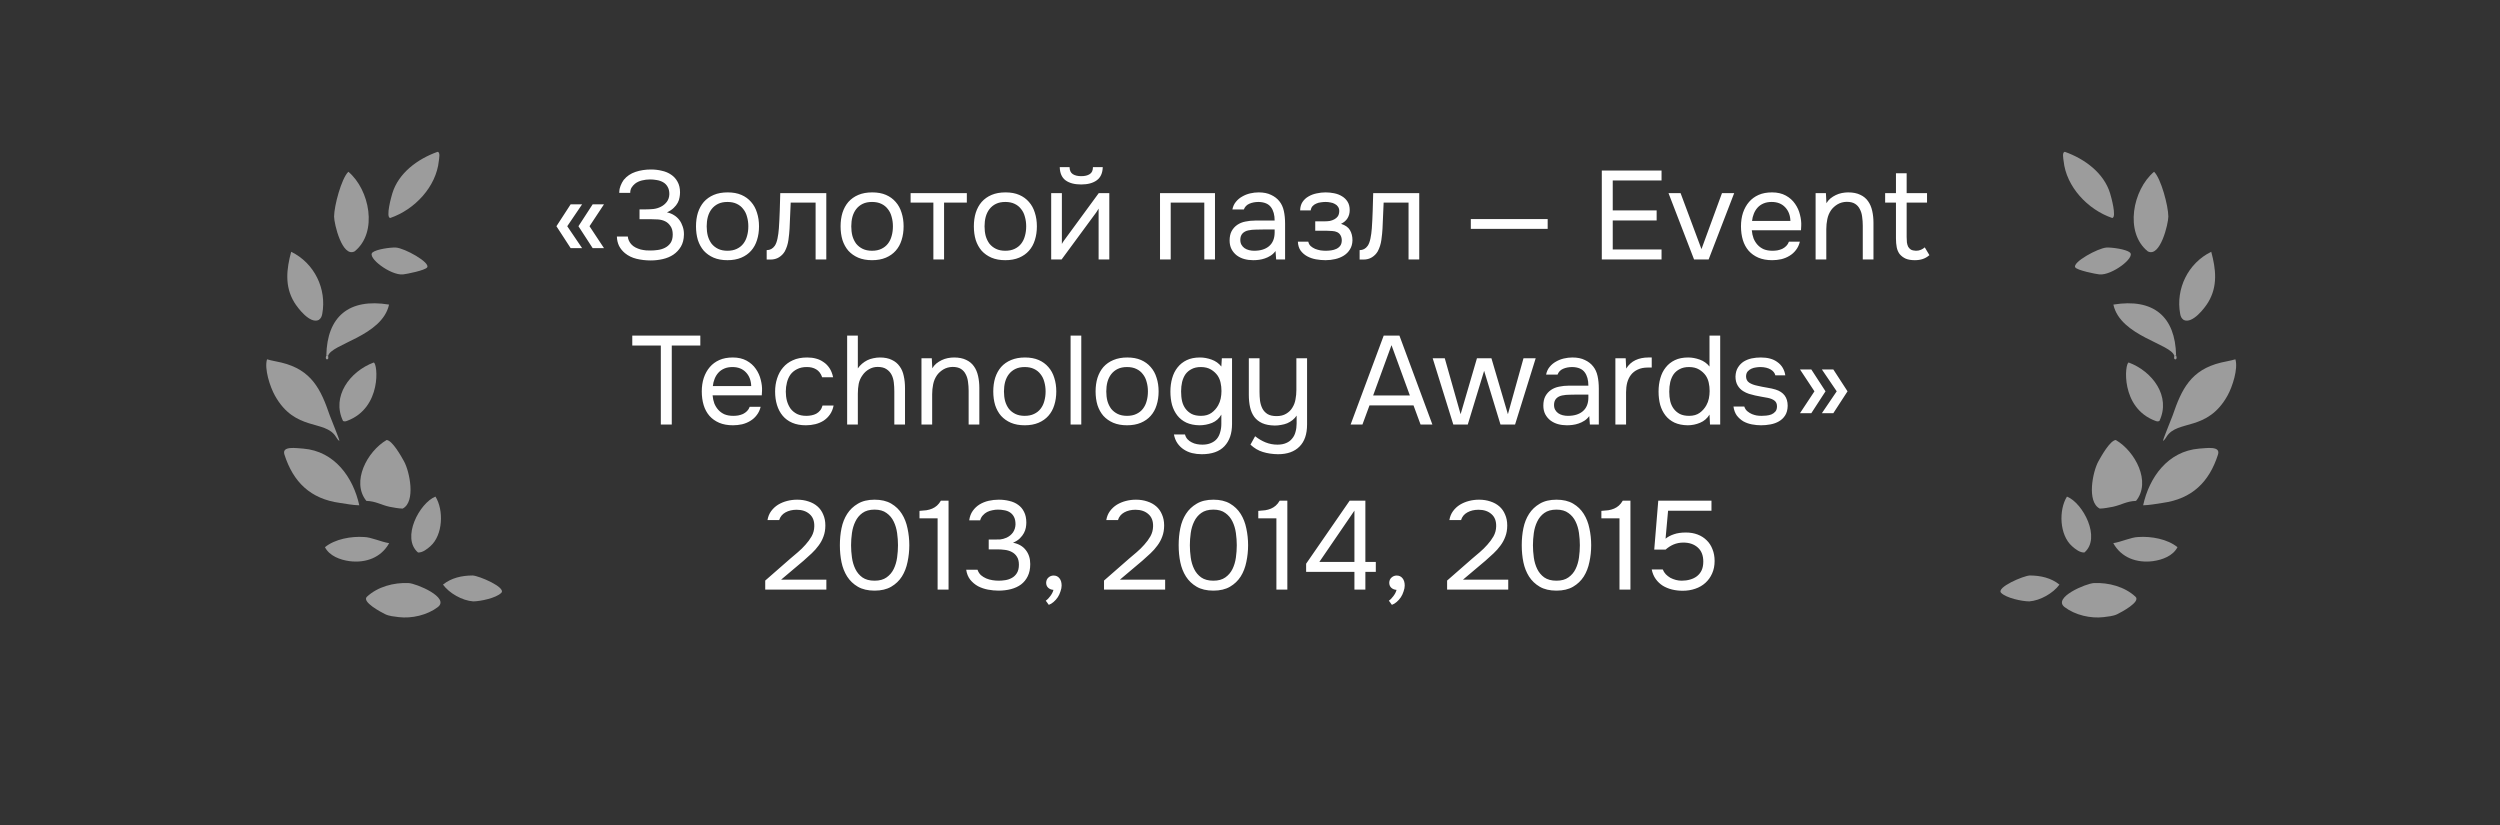 <svg width="318" height="105" viewBox="0 0 318 105" fill="none" xmlns="http://www.w3.org/2000/svg">
<rect x="0" y="0" width="318" height="105" fill="#333333" stroke="none"/>
<path d="M41.51 45.208L41.733 45.285C41.777 45.467 41.816 45.73 41.544 45.709L41.466 45.619C41.417 45.464 41.461 45.358 41.51 45.208Z" fill="#9C9C9C"/>
<path d="M50.345 31.488C51.465 31.55 54.762 33.392 54.335 34.012C54.075 34.388 51.757 34.855 51.248 34.908C49.659 35.041 46.634 32.736 47.387 32.111C47.889 31.694 49.698 31.455 50.345 31.488Z" fill="#9C9C9C"/>
<path d="M60.107 73.201C60.925 73.228 64.434 74.73 63.765 75.41C63.119 76.067 61.106 76.494 60.184 76.497C58.788 76.393 57.147 75.46 56.347 74.362C57.413 73.5 58.751 73.21 60.107 73.201Z" fill="#9C9C9C"/>
<path d="M55.391 63.165C56.458 64.88 56.356 68.052 54.738 69.483C54.33 69.844 53.749 70.307 53.174 70.279C51.013 68.436 53.35 63.984 55.391 63.165Z" fill="#9C9C9C"/>
<path d="M46.312 68.308C47.227 68.331 48.446 68.922 49.5 69.091C48.48 70.931 46.532 71.643 44.457 71.378C43.261 71.215 41.904 70.713 41.333 69.603C42.604 68.561 44.678 68.196 46.312 68.308Z" fill="#9C9C9C"/>
<path d="M47.537 46.11C48.044 46.202 48.621 51.877 44.145 53.534C43.949 53.607 43.831 53.635 43.633 53.547C42.139 50.425 44.502 47.239 47.537 46.11Z" fill="#9C9C9C"/>
<path d="M41.51 45.207C41.605 40.272 44.378 37.909 49.487 38.743C48.606 42.783 42.063 43.745 41.733 45.284L41.51 45.207Z" fill="#9C9C9C"/>
<path d="M37.038 32.027C40.004 33.472 41.573 36.756 40.992 39.916C40.929 40.256 40.837 40.494 40.537 40.7C39.434 41.229 37.871 39.189 37.42 38.439C36.187 36.385 36.45 34.219 37.038 32.027Z" fill="#9C9C9C"/>
<path d="M55.646 19.316C56.042 19.319 55.846 20.198 55.82 20.462C55.491 23.732 52.769 26.659 49.631 27.73C49.04 27.64 49.777 25.01 49.906 24.589C50.7 21.994 53.127 20.217 55.646 19.316Z" fill="#9C9C9C"/>
<path d="M51.96 74.166C52.955 74.21 57.276 76.019 55.684 77.228C54.352 78.24 52.373 78.7 50.71 78.497C50.161 78.427 49.497 78.371 49.001 78.128C48.515 77.89 45.97 76.558 46.675 75.903C48.047 74.626 50.093 74.083 51.96 74.166Z" fill="#9C9C9C"/>
<path d="M44.312 21.847C47.016 24.126 48.104 29.561 45.109 31.973C43.528 32.803 42.492 28.448 42.496 27.542C42.502 26.178 43.437 22.686 44.312 21.847Z" fill="#9C9C9C"/>
<path d="M38.574 57.063C42.572 57.392 44.927 60.728 45.7 64.273C44.877 64.258 44.034 64.088 43.22 63.968C39.488 63.457 37.297 61.318 36.18 57.82C35.815 56.677 37.685 57.014 38.574 57.063Z" fill="#9C9C9C"/>
<path d="M49.178 55.969C49.908 56.011 51.047 58.062 51.383 58.665C52.121 59.987 52.899 63.848 51.215 64.695C50.648 64.676 50.094 64.563 49.539 64.46C48.453 64.221 47.812 63.752 46.604 63.713C44.647 61.308 46.698 57.413 49.178 55.969Z" fill="#9C9C9C"/>
<path d="M33.967 45.702C34.556 45.882 35.195 45.974 35.797 46.119C39.64 47.05 40.816 49.523 41.946 52.842C42.113 53.333 43.214 55.934 43.171 56.095C42.961 55.947 42.855 55.761 42.724 55.551C41.344 53.346 37.543 54.931 34.975 50.33C34.335 49.184 33.599 46.896 33.967 45.702Z" fill="#9C9C9C"/>
<path d="M276.799 45.208L276.576 45.285C276.532 45.467 276.493 45.73 276.764 45.709L276.843 45.619C276.892 45.464 276.847 45.358 276.799 45.208Z" fill="#9C9C9C"/>
<path d="M267.964 31.488C266.844 31.55 263.546 33.392 263.974 34.012C264.233 34.388 266.552 34.855 267.06 34.908C268.65 35.041 271.675 32.736 270.921 32.111C270.419 31.694 268.611 31.455 267.964 31.488Z" fill="#9C9C9C"/>
<path d="M258.202 73.201C257.384 73.228 253.875 74.73 254.543 75.41C255.19 76.067 257.203 76.494 258.125 76.497C259.52 76.393 261.162 75.46 261.962 74.362C260.896 73.5 259.558 73.21 258.202 73.201Z" fill="#9C9C9C"/>
<path d="M262.918 63.165C261.851 64.88 261.953 68.052 263.571 69.483C263.978 69.844 264.559 70.307 265.135 70.279C267.296 68.436 264.959 63.984 262.918 63.165Z" fill="#9C9C9C"/>
<path d="M271.996 68.308C271.082 68.331 269.862 68.922 268.809 69.091C269.828 70.931 271.777 71.643 273.852 71.378C275.048 71.215 276.404 70.713 276.975 69.603C275.705 68.561 273.631 68.196 271.996 68.308Z" fill="#9C9C9C"/>
<path d="M270.771 46.11C270.265 46.202 269.688 51.877 274.163 53.534C274.36 53.607 274.478 53.635 274.676 53.547C276.17 50.425 273.806 47.239 270.771 46.11Z" fill="#9C9C9C"/>
<path d="M276.798 45.207C276.703 40.272 273.931 37.909 268.822 38.743C269.702 42.783 276.246 43.745 276.575 45.284L276.798 45.207Z" fill="#9C9C9C"/>
<path d="M281.271 32.027C278.305 33.472 276.735 36.756 277.317 39.916C277.38 40.256 277.472 40.494 277.772 40.7C278.875 41.229 280.438 39.189 280.888 38.439C282.121 36.385 281.859 34.219 281.271 32.027Z" fill="#9C9C9C"/>
<path d="M262.663 19.316C262.266 19.319 262.462 20.198 262.489 20.462C262.818 23.732 265.54 26.659 268.678 27.73C269.269 27.64 268.532 25.01 268.403 24.589C267.609 21.994 265.181 20.217 262.663 19.316Z" fill="#9C9C9C"/>
<path d="M266.348 74.166C265.354 74.21 261.033 76.019 262.625 77.228C263.957 78.24 265.936 78.7 267.598 78.497C268.148 78.427 268.812 78.371 269.308 78.128C269.794 77.89 272.339 76.558 271.634 75.903C270.262 74.626 268.216 74.083 266.348 74.166Z" fill="#9C9C9C"/>
<path d="M273.997 21.847C271.292 24.126 270.204 29.561 273.2 31.973C274.781 32.803 275.817 28.448 275.813 27.542C275.807 26.178 274.872 22.686 273.997 21.847Z" fill="#9C9C9C"/>
<path d="M279.735 57.063C275.736 57.392 273.382 60.728 272.608 64.273C273.432 64.258 274.275 64.088 275.089 63.968C278.82 63.457 281.012 61.318 282.129 57.82C282.493 56.677 280.623 57.014 279.735 57.063Z" fill="#9C9C9C"/>
<path d="M269.131 55.969C268.401 56.011 267.261 58.062 266.925 58.665C266.187 59.987 265.409 63.848 267.094 64.695C267.661 64.676 268.214 64.563 268.77 64.46C269.856 64.221 270.497 63.752 271.704 63.713C273.661 61.308 271.61 57.413 269.131 55.969Z" fill="#9C9C9C"/>
<path d="M284.341 45.702C283.752 45.882 283.114 45.974 282.512 46.119C278.668 47.05 277.493 49.523 276.363 52.842C276.196 53.333 275.095 55.934 275.137 56.095C275.347 55.947 275.454 55.761 275.585 55.551C276.964 53.346 280.766 54.931 283.334 50.33C283.974 49.184 284.709 46.896 284.341 45.702Z" fill="#9C9C9C"/>
<path d="M74.042 31.56H72.586L70.778 28.776L72.586 25.992H74.042L72.154 28.776L74.042 31.56ZM76.826 31.56H75.386L73.578 28.776L75.386 25.992H76.826L74.986 28.776L76.826 31.56ZM79.492 32.2C79.172 31.933 78.921 31.624 78.74 31.272C78.569 30.909 78.478 30.515 78.468 30.088H79.86C79.881 30.419 80.02 30.739 80.276 31.048C80.436 31.229 80.622 31.373 80.836 31.48C81.049 31.587 81.268 31.672 81.492 31.736C81.726 31.789 81.956 31.827 82.18 31.848C82.404 31.859 82.601 31.864 82.772 31.864C83.038 31.864 83.332 31.843 83.652 31.8C83.982 31.757 84.286 31.667 84.564 31.528C84.852 31.389 85.092 31.187 85.284 30.92C85.476 30.643 85.572 30.28 85.572 29.832C85.572 29.384 85.476 29.027 85.284 28.76C85.102 28.483 84.878 28.28 84.612 28.152C84.334 28.013 84.02 27.933 83.668 27.912C83.316 27.891 83.001 27.88 82.724 27.88H81.348V26.632H82.164C82.473 26.632 82.793 26.616 83.124 26.584C83.465 26.541 83.78 26.445 84.068 26.296C84.366 26.147 84.617 25.939 84.82 25.672C85.022 25.405 85.129 25.08 85.14 24.696C85.14 24.312 85.065 23.997 84.916 23.752C84.777 23.507 84.585 23.315 84.34 23.176C84.094 23.037 83.828 22.947 83.54 22.904C83.262 22.851 82.985 22.824 82.708 22.824C82.345 22.824 81.993 22.867 81.652 22.952C81.31 23.037 81.017 23.176 80.772 23.368C80.59 23.517 80.441 23.688 80.324 23.88C80.217 24.072 80.164 24.291 80.164 24.536H78.772V24.408C78.772 24.173 78.825 23.917 78.932 23.64C79.038 23.363 79.172 23.112 79.332 22.888C79.726 22.408 80.228 22.067 80.836 21.864C81.444 21.661 82.1 21.56 82.804 21.56C83.284 21.56 83.742 21.613 84.18 21.72C84.628 21.816 85.022 21.981 85.364 22.216C85.705 22.44 85.977 22.739 86.18 23.112C86.393 23.485 86.5 23.939 86.5 24.472C86.5 24.675 86.478 24.888 86.436 25.112C86.404 25.336 86.329 25.56 86.212 25.784C86.094 26.008 85.924 26.227 85.7 26.44C85.486 26.653 85.198 26.845 84.836 27.016C85.166 27.08 85.465 27.197 85.732 27.368C86.009 27.539 86.238 27.747 86.42 27.992C86.601 28.237 86.74 28.509 86.836 28.808C86.942 29.107 86.996 29.421 86.996 29.752V29.848C86.985 30.445 86.857 30.952 86.612 31.368C86.366 31.784 86.046 32.125 85.652 32.392C85.268 32.648 84.825 32.835 84.324 32.952C83.822 33.069 83.305 33.128 82.772 33.128C82.142 33.128 81.54 33.059 80.964 32.92C80.398 32.781 79.908 32.541 79.492 32.2ZM92.563 24.472C93.235 24.472 93.817 24.579 94.307 24.792C94.798 25.005 95.209 25.304 95.539 25.688C95.881 26.072 96.131 26.531 96.291 27.064C96.462 27.587 96.547 28.163 96.547 28.792C96.547 29.421 96.462 30.003 96.291 30.536C96.131 31.059 95.881 31.512 95.539 31.896C95.209 32.269 94.793 32.563 94.291 32.776C93.79 32.989 93.203 33.096 92.531 33.096C91.859 33.096 91.273 32.989 90.771 32.776C90.281 32.563 89.865 32.269 89.523 31.896C89.193 31.512 88.942 31.059 88.771 30.536C88.611 30.003 88.531 29.421 88.531 28.792C88.531 28.163 88.611 27.587 88.771 27.064C88.942 26.531 89.193 26.072 89.523 25.688C89.865 25.304 90.286 25.005 90.787 24.792C91.289 24.579 91.881 24.472 92.563 24.472ZM92.531 31.896C92.99 31.896 93.385 31.816 93.715 31.656C94.057 31.496 94.334 31.277 94.547 31C94.771 30.712 94.931 30.381 95.027 30.008C95.134 29.635 95.187 29.229 95.187 28.792C95.187 28.365 95.134 27.965 95.027 27.592C94.931 27.208 94.771 26.877 94.547 26.6C94.334 26.312 94.057 26.088 93.715 25.928C93.385 25.768 92.99 25.688 92.531 25.688C92.073 25.688 91.678 25.768 91.347 25.928C91.017 26.088 90.739 26.312 90.515 26.6C90.302 26.877 90.142 27.208 90.035 27.592C89.939 27.965 89.891 28.365 89.891 28.792C89.891 29.229 89.939 29.635 90.035 30.008C90.142 30.381 90.302 30.712 90.515 31C90.739 31.277 91.017 31.496 91.347 31.656C91.678 31.816 92.073 31.896 92.531 31.896ZM99.073 29.048C99.126 28.28 99.163 27.533 99.185 26.808C99.217 26.083 99.238 25.336 99.249 24.568H105.105V33H103.745V25.768H100.577L100.433 29.08C100.411 29.507 100.363 29.987 100.289 30.52C100.214 31.053 100.059 31.539 99.825 31.976C99.643 32.285 99.398 32.536 99.089 32.728C98.779 32.92 98.422 33.016 98.017 33.016H97.521V31.816C97.947 31.816 98.289 31.635 98.545 31.272C98.694 31.059 98.811 30.749 98.897 30.344C98.982 29.939 99.041 29.507 99.073 29.048ZM110.954 24.472C111.626 24.472 112.207 24.579 112.698 24.792C113.189 25.005 113.599 25.304 113.93 25.688C114.271 26.072 114.522 26.531 114.682 27.064C114.853 27.587 114.938 28.163 114.938 28.792C114.938 29.421 114.853 30.003 114.682 30.536C114.522 31.059 114.271 31.512 113.93 31.896C113.599 32.269 113.183 32.563 112.682 32.776C112.181 32.989 111.594 33.096 110.922 33.096C110.25 33.096 109.663 32.989 109.162 32.776C108.671 32.563 108.255 32.269 107.914 31.896C107.583 31.512 107.333 31.059 107.162 30.536C107.002 30.003 106.922 29.421 106.922 28.792C106.922 28.163 107.002 27.587 107.162 27.064C107.333 26.531 107.583 26.072 107.914 25.688C108.255 25.304 108.677 25.005 109.178 24.792C109.679 24.579 110.271 24.472 110.954 24.472ZM110.922 31.896C111.381 31.896 111.775 31.816 112.106 31.656C112.447 31.496 112.725 31.277 112.938 31C113.162 30.712 113.322 30.381 113.418 30.008C113.525 29.635 113.578 29.229 113.578 28.792C113.578 28.365 113.525 27.965 113.418 27.592C113.322 27.208 113.162 26.877 112.938 26.6C112.725 26.312 112.447 26.088 112.106 25.928C111.775 25.768 111.381 25.688 110.922 25.688C110.463 25.688 110.069 25.768 109.738 25.928C109.407 26.088 109.13 26.312 108.906 26.6C108.693 26.877 108.533 27.208 108.426 27.592C108.33 27.965 108.282 28.365 108.282 28.792C108.282 29.229 108.33 29.635 108.426 30.008C108.533 30.381 108.693 30.712 108.906 31C109.13 31.277 109.407 31.496 109.738 31.656C110.069 31.816 110.463 31.896 110.922 31.896ZM122.981 24.568V25.768H120.085V33H118.725V25.768H115.829V24.568H122.981ZM127.907 24.472C128.579 24.472 129.16 24.579 129.651 24.792C130.142 25.005 130.552 25.304 130.883 25.688C131.224 26.072 131.475 26.531 131.635 27.064C131.806 27.587 131.891 28.163 131.891 28.792C131.891 29.421 131.806 30.003 131.635 30.536C131.475 31.059 131.224 31.512 130.883 31.896C130.552 32.269 130.136 32.563 129.635 32.776C129.134 32.989 128.547 33.096 127.875 33.096C127.203 33.096 126.616 32.989 126.115 32.776C125.624 32.563 125.208 32.269 124.867 31.896C124.536 31.512 124.286 31.059 124.115 30.536C123.955 30.003 123.875 29.421 123.875 28.792C123.875 28.163 123.955 27.587 124.115 27.064C124.286 26.531 124.536 26.072 124.867 25.688C125.208 25.304 125.63 25.005 126.131 24.792C126.632 24.579 127.224 24.472 127.907 24.472ZM127.875 31.896C128.334 31.896 128.728 31.816 129.059 31.656C129.4 31.496 129.678 31.277 129.891 31C130.115 30.712 130.275 30.381 130.371 30.008C130.478 29.635 130.531 29.229 130.531 28.792C130.531 28.365 130.478 27.965 130.371 27.592C130.275 27.208 130.115 26.877 129.891 26.6C129.678 26.312 129.4 26.088 129.059 25.928C128.728 25.768 128.334 25.688 127.875 25.688C127.416 25.688 127.022 25.768 126.691 25.928C126.36 26.088 126.083 26.312 125.859 26.6C125.646 26.877 125.486 27.208 125.379 27.592C125.283 27.965 125.235 28.365 125.235 28.792C125.235 29.229 125.283 29.635 125.379 30.008C125.486 30.381 125.646 30.712 125.859 31C126.083 31.277 126.36 31.496 126.691 31.656C127.022 31.816 127.416 31.896 127.875 31.896ZM137.535 22.408C137.983 22.408 138.34 22.323 138.607 22.152C138.884 21.981 139.023 21.683 139.023 21.256H140.271C140.249 22.024 139.993 22.584 139.503 22.936C139.023 23.288 138.361 23.464 137.519 23.464C136.676 23.464 136.015 23.288 135.535 22.936C135.065 22.584 134.82 22.024 134.799 21.256H136.047C136.057 21.683 136.196 21.981 136.463 22.152C136.729 22.323 137.087 22.408 137.535 22.408ZM135.039 33H133.711V24.568H135.071V31.032C135.145 30.883 135.247 30.723 135.375 30.552C135.503 30.371 135.604 30.232 135.679 30.136L139.759 24.568H141.103V33H139.743V26.536C139.657 26.696 139.561 26.851 139.455 27C139.359 27.139 139.268 27.261 139.183 27.368L135.039 33ZM147.554 33V24.568H154.546V33H153.186V25.768H148.914V33H147.554ZM162.247 31.928C162.066 32.173 161.858 32.371 161.623 32.52C161.388 32.669 161.143 32.787 160.887 32.872C160.642 32.957 160.391 33.016 160.135 33.048C159.89 33.08 159.644 33.096 159.399 33.096C159.004 33.096 158.631 33.048 158.279 32.952C157.927 32.856 157.607 32.701 157.319 32.488C157.042 32.275 156.818 32.008 156.647 31.688C156.487 31.368 156.407 31.005 156.407 30.6C156.407 30.12 156.492 29.72 156.663 29.4C156.844 29.069 157.084 28.803 157.383 28.6C157.682 28.397 158.023 28.259 158.407 28.184C158.802 28.099 159.218 28.056 159.655 28.056H162.135C162.135 27.341 161.98 26.776 161.671 26.36C161.362 25.933 160.839 25.709 160.103 25.688C159.655 25.688 159.26 25.763 158.919 25.912C158.578 26.061 158.343 26.307 158.215 26.648H156.759C156.834 26.264 156.983 25.939 157.207 25.672C157.431 25.395 157.698 25.171 158.007 25C158.316 24.819 158.652 24.685 159.015 24.6C159.378 24.515 159.74 24.472 160.103 24.472C160.732 24.472 161.26 24.579 161.687 24.792C162.124 24.995 162.476 25.267 162.743 25.608C163.01 25.939 163.196 26.344 163.303 26.824C163.41 27.304 163.463 27.843 163.463 28.44V33H162.327L162.247 31.928ZM160.647 29.192C160.391 29.192 160.092 29.197 159.751 29.208C159.42 29.208 159.1 29.24 158.791 29.304C158.482 29.368 158.231 29.501 158.039 29.704C157.858 29.907 157.767 30.173 157.767 30.504C157.767 30.749 157.815 30.957 157.911 31.128C158.007 31.299 158.135 31.443 158.295 31.56C158.466 31.677 158.658 31.763 158.871 31.816C159.084 31.869 159.303 31.896 159.527 31.896C160.327 31.896 160.956 31.704 161.415 31.32C161.884 30.925 162.124 30.355 162.135 29.608V29.192H160.647ZM170.578 28.472C171.122 28.643 171.501 28.909 171.714 29.272C171.927 29.635 172.034 30.067 172.034 30.568C172.023 31.016 171.917 31.4 171.714 31.72C171.522 32.04 171.266 32.301 170.946 32.504C170.626 32.707 170.263 32.856 169.858 32.952C169.453 33.048 169.037 33.096 168.61 33.096C168.205 33.096 167.794 33.059 167.378 32.984C166.973 32.909 166.605 32.781 166.274 32.6C165.943 32.419 165.666 32.179 165.442 31.88C165.229 31.581 165.111 31.203 165.09 30.744H166.418C166.461 30.968 166.562 31.155 166.722 31.304C166.882 31.443 167.069 31.56 167.282 31.656C167.506 31.741 167.735 31.805 167.97 31.848C168.215 31.88 168.434 31.896 168.626 31.896C168.85 31.896 169.079 31.88 169.314 31.848C169.559 31.816 169.783 31.752 169.986 31.656C170.189 31.56 170.354 31.427 170.482 31.256C170.61 31.075 170.674 30.845 170.674 30.568C170.674 30.344 170.626 30.141 170.53 29.96C170.434 29.768 170.285 29.624 170.082 29.528C169.901 29.443 169.693 29.395 169.458 29.384C169.223 29.363 169.005 29.352 168.802 29.352H167.298V28.152H168.53C168.733 28.152 168.941 28.136 169.154 28.104C169.367 28.061 169.559 27.992 169.73 27.896C169.911 27.8 170.055 27.677 170.162 27.528C170.279 27.368 170.343 27.144 170.354 26.856C170.354 26.632 170.301 26.445 170.194 26.296C170.098 26.147 169.965 26.029 169.794 25.944C169.634 25.848 169.447 25.784 169.234 25.752C169.031 25.709 168.829 25.688 168.626 25.688C168.434 25.688 168.231 25.704 168.018 25.736C167.805 25.757 167.607 25.811 167.426 25.896C167.245 25.971 167.09 26.077 166.962 26.216C166.834 26.355 166.754 26.536 166.722 26.76H165.378C165.389 26.333 165.49 25.976 165.682 25.688C165.885 25.389 166.141 25.155 166.45 24.984C166.759 24.803 167.101 24.675 167.474 24.6C167.858 24.515 168.237 24.472 168.61 24.472C168.983 24.472 169.351 24.509 169.714 24.584C170.087 24.659 170.418 24.787 170.706 24.968C170.994 25.139 171.229 25.368 171.41 25.656C171.591 25.944 171.682 26.301 171.682 26.728C171.682 27.112 171.591 27.453 171.41 27.752C171.229 28.051 170.951 28.291 170.578 28.472ZM174.495 29.048C174.548 28.28 174.585 27.533 174.607 26.808C174.639 26.083 174.66 25.336 174.671 24.568H180.527V33H179.167V25.768H175.999L175.855 29.08C175.833 29.507 175.785 29.987 175.711 30.52C175.636 31.053 175.481 31.539 175.247 31.976C175.065 32.285 174.82 32.536 174.511 32.728C174.201 32.92 173.844 33.016 173.439 33.016H172.943V31.816C173.369 31.816 173.711 31.635 173.967 31.272C174.116 31.059 174.233 30.749 174.319 30.344C174.404 29.939 174.463 29.507 174.495 29.048ZM187.088 27.864H196.864V29.112H187.088V27.864ZM203.749 21.688H211.349V22.952H205.141V26.76H210.725V28.04H205.141V31.736H211.349V33H203.749V21.688ZM212.235 24.568H213.771L216.427 31.688L219.035 24.568H220.587L217.339 33H215.483L212.235 24.568ZM222.829 29.288C222.861 29.661 222.936 30.008 223.053 30.328C223.181 30.637 223.352 30.909 223.565 31.144C223.778 31.379 224.04 31.565 224.349 31.704C224.669 31.832 225.037 31.896 225.453 31.896C225.656 31.896 225.864 31.88 226.077 31.848C226.301 31.805 226.509 31.741 226.701 31.656C226.893 31.56 227.064 31.437 227.213 31.288C227.362 31.139 227.474 30.957 227.549 30.744H228.941C228.845 31.149 228.68 31.501 228.445 31.8C228.221 32.099 227.949 32.344 227.629 32.536C227.32 32.728 226.973 32.872 226.589 32.968C226.205 33.053 225.816 33.096 225.421 33.096C224.749 33.096 224.162 32.989 223.661 32.776C223.17 32.563 222.76 32.269 222.429 31.896C222.098 31.512 221.853 31.059 221.693 30.536C221.533 30.003 221.453 29.421 221.453 28.792C221.453 28.163 221.538 27.587 221.709 27.064C221.89 26.531 222.146 26.072 222.477 25.688C222.808 25.304 223.213 25.005 223.693 24.792C224.173 24.579 224.744 24.472 225.405 24.472C226.077 24.472 226.658 24.605 227.149 24.872C227.64 25.139 228.034 25.491 228.333 25.928C228.632 26.355 228.84 26.819 228.957 27.32C229.085 27.821 229.138 28.285 229.117 28.712C229.117 28.808 229.112 28.904 229.101 29C229.101 29.096 229.096 29.192 229.085 29.288H222.829ZM227.741 28.104C227.72 27.389 227.496 26.808 227.069 26.36C226.642 25.912 226.072 25.688 225.357 25.688C224.962 25.688 224.616 25.752 224.317 25.88C224.018 26.008 223.768 26.184 223.565 26.408C223.362 26.632 223.202 26.893 223.085 27.192C222.968 27.48 222.893 27.784 222.861 28.104H227.741ZM230.945 33V24.568H232.257L232.321 25.848C232.46 25.613 232.63 25.411 232.833 25.24C233.046 25.069 233.276 24.925 233.521 24.808C233.766 24.691 234.022 24.605 234.289 24.552C234.566 24.499 234.833 24.472 235.089 24.472C235.697 24.472 236.209 24.573 236.625 24.776C237.041 24.968 237.372 25.24 237.617 25.592C237.862 25.933 238.038 26.344 238.145 26.824C238.252 27.293 238.305 27.8 238.305 28.344V33H236.945V28.712C236.945 28.317 236.918 27.939 236.865 27.576C236.822 27.213 236.726 26.893 236.577 26.616C236.438 26.328 236.236 26.099 235.969 25.928C235.702 25.757 235.345 25.672 234.897 25.672C234.46 25.683 234.07 25.789 233.729 25.992C233.398 26.195 233.132 26.435 232.929 26.712C232.684 27.064 232.518 27.453 232.433 27.88C232.348 28.296 232.305 28.717 232.305 29.144V33H230.945ZM242.526 24.568H245.118V25.768H242.526V30.152C242.526 30.397 242.537 30.627 242.558 30.84C242.59 31.043 242.643 31.224 242.718 31.384C242.803 31.533 242.921 31.656 243.07 31.752C243.23 31.837 243.443 31.885 243.71 31.896C243.955 31.896 244.169 31.853 244.35 31.768C244.542 31.683 244.702 31.581 244.83 31.464L245.422 32.456C245.145 32.691 244.857 32.856 244.558 32.952C244.259 33.048 243.929 33.096 243.566 33.096C243.107 33.096 242.723 33.032 242.414 32.904C242.105 32.765 241.843 32.568 241.63 32.312C241.449 32.067 241.326 31.779 241.262 31.448C241.198 31.117 241.166 30.744 241.166 30.328V25.768H239.79V24.568H241.166V22.04H242.526V24.568ZM84.057 54V43.952H80.425V42.688H89.081V43.952H85.449V54H84.057ZM90.642 50.288C90.674 50.661 90.748 51.008 90.866 51.328C90.994 51.637 91.164 51.909 91.378 52.144C91.591 52.379 91.852 52.565 92.162 52.704C92.482 52.832 92.85 52.896 93.266 52.896C93.468 52.896 93.676 52.88 93.89 52.848C94.114 52.805 94.322 52.741 94.514 52.656C94.706 52.56 94.876 52.437 95.026 52.288C95.175 52.139 95.287 51.957 95.362 51.744H96.754C96.658 52.149 96.492 52.501 96.258 52.8C96.034 53.099 95.762 53.344 95.442 53.536C95.132 53.728 94.786 53.872 94.402 53.968C94.018 54.053 93.628 54.096 93.234 54.096C92.562 54.096 91.975 53.989 91.474 53.776C90.983 53.563 90.572 53.269 90.242 52.896C89.911 52.512 89.666 52.059 89.506 51.536C89.346 51.003 89.266 50.421 89.266 49.792C89.266 49.163 89.351 48.587 89.522 48.064C89.703 47.531 89.959 47.072 90.29 46.688C90.62 46.304 91.026 46.005 91.506 45.792C91.986 45.579 92.556 45.472 93.218 45.472C93.89 45.472 94.471 45.605 94.962 45.872C95.452 46.139 95.847 46.491 96.146 46.928C96.444 47.355 96.652 47.819 96.77 48.32C96.898 48.821 96.951 49.285 96.93 49.712C96.93 49.808 96.924 49.904 96.914 50C96.914 50.096 96.908 50.192 96.898 50.288H90.642ZM95.554 49.104C95.532 48.389 95.308 47.808 94.882 47.36C94.455 46.912 93.884 46.688 93.17 46.688C92.775 46.688 92.428 46.752 92.13 46.88C91.831 47.008 91.58 47.184 91.378 47.408C91.175 47.632 91.015 47.893 90.898 48.192C90.78 48.48 90.706 48.784 90.674 49.104H95.554ZM102.514 54.096C101.842 54.096 101.26 53.989 100.77 53.776C100.279 53.563 99.874 53.264 99.554 52.88C99.234 52.496 98.994 52.043 98.834 51.52C98.674 50.997 98.594 50.427 98.594 49.808C98.594 49.211 98.679 48.651 98.85 48.128C99.02 47.595 99.271 47.136 99.602 46.752C99.932 46.357 100.348 46.048 100.85 45.824C101.351 45.589 101.959 45.472 102.674 45.472C103.1 45.472 103.479 45.52 103.81 45.616C104.14 45.701 104.45 45.845 104.738 46.048C105.036 46.24 105.292 46.496 105.506 46.816C105.719 47.136 105.874 47.525 105.97 47.984H104.578C104.418 47.515 104.162 47.179 103.81 46.976C103.468 46.773 103.063 46.677 102.594 46.688C102.135 46.688 101.73 46.779 101.378 46.96C101.036 47.131 100.759 47.36 100.546 47.648C100.343 47.936 100.194 48.272 100.098 48.656C100.002 49.029 99.954 49.413 99.954 49.808C99.954 50.224 100.002 50.619 100.098 50.992C100.204 51.365 100.359 51.696 100.562 51.984C100.775 52.261 101.047 52.485 101.378 52.656C101.708 52.816 102.103 52.896 102.562 52.896C102.786 52.896 103.004 52.875 103.218 52.832C103.442 52.789 103.644 52.72 103.826 52.624C104.018 52.517 104.183 52.379 104.322 52.208C104.46 52.037 104.562 51.829 104.626 51.584H106.034C105.948 52.021 105.794 52.4 105.57 52.72C105.356 53.029 105.09 53.291 104.77 53.504C104.45 53.707 104.098 53.856 103.714 53.952C103.33 54.048 102.93 54.096 102.514 54.096ZM107.757 54V42.688H109.117V46.864C109.256 46.651 109.432 46.453 109.645 46.272C109.859 46.091 110.083 45.941 110.317 45.824C110.552 45.707 110.808 45.621 111.085 45.568C111.373 45.504 111.651 45.472 111.917 45.472C112.525 45.472 113.032 45.573 113.437 45.776C113.853 45.968 114.184 46.24 114.429 46.592C114.685 46.933 114.861 47.344 114.957 47.824C115.064 48.293 115.117 48.805 115.117 49.36V54H113.757V49.776C113.757 49.392 113.736 49.019 113.693 48.656C113.651 48.283 113.555 47.952 113.405 47.664C113.256 47.376 113.043 47.141 112.765 46.96C112.488 46.768 112.109 46.672 111.629 46.672C111.235 46.672 110.867 46.773 110.525 46.976C110.195 47.168 109.928 47.413 109.725 47.712C109.48 48.043 109.315 48.411 109.229 48.816C109.155 49.221 109.117 49.637 109.117 50.064V54H107.757ZM117.211 54V45.568H118.523L118.587 46.848C118.725 46.613 118.896 46.411 119.099 46.24C119.312 46.069 119.541 45.925 119.787 45.808C120.032 45.691 120.288 45.605 120.555 45.552C120.832 45.499 121.099 45.472 121.355 45.472C121.963 45.472 122.475 45.573 122.891 45.776C123.307 45.968 123.637 46.24 123.883 46.592C124.128 46.933 124.304 47.344 124.411 47.824C124.517 48.293 124.571 48.8 124.571 49.344V54H123.211V49.712C123.211 49.317 123.184 48.939 123.131 48.576C123.088 48.213 122.992 47.893 122.843 47.616C122.704 47.328 122.501 47.099 122.235 46.928C121.968 46.757 121.611 46.672 121.163 46.672C120.725 46.683 120.336 46.789 119.995 46.992C119.664 47.195 119.397 47.435 119.195 47.712C118.949 48.064 118.784 48.453 118.699 48.88C118.613 49.296 118.571 49.717 118.571 50.144V54H117.211ZM130.376 45.472C131.048 45.472 131.629 45.579 132.12 45.792C132.61 46.005 133.021 46.304 133.352 46.688C133.693 47.072 133.944 47.531 134.104 48.064C134.274 48.587 134.36 49.163 134.36 49.792C134.36 50.421 134.274 51.003 134.104 51.536C133.944 52.059 133.693 52.512 133.352 52.896C133.021 53.269 132.605 53.563 132.104 53.776C131.602 53.989 131.016 54.096 130.344 54.096C129.672 54.096 129.085 53.989 128.584 53.776C128.093 53.563 127.677 53.269 127.336 52.896C127.005 52.512 126.754 52.059 126.584 51.536C126.424 51.003 126.344 50.421 126.344 49.792C126.344 49.163 126.424 48.587 126.584 48.064C126.754 47.531 127.005 47.072 127.336 46.688C127.677 46.304 128.104 46.005 128.616 45.792C129.128 45.579 129.714 45.472 130.376 45.472ZM130.344 52.896C130.802 52.896 131.197 52.816 131.528 52.656C131.869 52.496 132.146 52.277 132.36 52C132.584 51.712 132.744 51.381 132.84 51.008C132.946 50.635 133 50.229 133 49.792C133 49.365 132.946 48.965 132.84 48.592C132.744 48.208 132.584 47.877 132.36 47.6C132.146 47.312 131.869 47.088 131.528 46.928C131.197 46.768 130.802 46.688 130.344 46.688C129.885 46.688 129.49 46.768 129.16 46.928C128.829 47.088 128.552 47.312 128.328 47.6C128.114 47.877 127.954 48.208 127.848 48.592C127.752 48.965 127.704 49.365 127.704 49.792C127.704 50.229 127.752 50.635 127.848 51.008C127.954 51.381 128.114 51.712 128.328 52C128.552 52.277 128.829 52.496 129.16 52.656C129.49 52.816 129.885 52.896 130.344 52.896ZM136.179 54V42.688H137.539V54H136.179ZM143.391 45.472C144.063 45.472 144.645 45.579 145.135 45.792C145.626 46.005 146.037 46.304 146.367 46.688C146.709 47.072 146.959 47.531 147.119 48.064C147.29 48.587 147.375 49.163 147.375 49.792C147.375 50.421 147.29 51.003 147.119 51.536C146.959 52.059 146.709 52.512 146.367 52.896C146.037 53.269 145.621 53.563 145.119 53.776C144.618 53.989 144.031 54.096 143.359 54.096C142.687 54.096 142.101 53.989 141.599 53.776C141.109 53.563 140.693 53.269 140.351 52.896C140.021 52.512 139.77 52.059 139.599 51.536C139.439 51.003 139.359 50.421 139.359 49.792C139.359 49.163 139.439 48.587 139.599 48.064C139.77 47.531 140.021 47.072 140.351 46.688C140.693 46.304 141.119 46.005 141.631 45.792C142.143 45.579 142.73 45.472 143.391 45.472ZM143.359 52.896C143.818 52.896 144.213 52.816 144.543 52.656C144.885 52.496 145.162 52.277 145.375 52C145.599 51.712 145.759 51.381 145.855 51.008C145.962 50.635 146.015 50.229 146.015 49.792C146.015 49.365 145.962 48.965 145.855 48.592C145.759 48.208 145.599 47.877 145.375 47.6C145.162 47.312 144.885 47.088 144.543 46.928C144.213 46.768 143.818 46.688 143.359 46.688C142.901 46.688 142.506 46.768 142.175 46.928C141.845 47.088 141.567 47.312 141.343 47.6C141.13 47.877 140.97 48.208 140.863 48.592C140.767 48.965 140.719 49.365 140.719 49.792C140.719 50.229 140.767 50.635 140.863 51.008C140.97 51.381 141.13 51.712 141.343 52C141.567 52.277 141.845 52.496 142.175 52.656C142.506 52.816 142.901 52.896 143.359 52.896ZM156.715 53.936C156.715 55.131 156.395 56.069 155.755 56.752C155.115 57.435 154.15 57.776 152.859 57.776C152.432 57.776 152.022 57.728 151.627 57.632C151.243 57.536 150.891 57.381 150.571 57.168C150.262 56.965 149.995 56.704 149.771 56.384C149.558 56.075 149.408 55.701 149.323 55.264H150.731C150.795 55.509 150.902 55.712 151.051 55.872C151.211 56.043 151.392 56.176 151.595 56.272C151.798 56.379 152.016 56.453 152.251 56.496C152.486 56.539 152.715 56.56 152.939 56.56C153.366 56.56 153.734 56.491 154.043 56.352C154.352 56.224 154.603 56.043 154.795 55.808C154.987 55.573 155.126 55.291 155.211 54.96C155.307 54.64 155.355 54.288 155.355 53.904V52.736C155.078 53.227 154.683 53.579 154.171 53.792C153.659 53.995 153.126 54.096 152.571 54.096C151.931 54.085 151.376 53.973 150.907 53.76C150.438 53.536 150.054 53.232 149.755 52.848C149.456 52.464 149.232 52.016 149.083 51.504C148.944 50.981 148.875 50.416 148.875 49.808C148.875 49.2 148.95 48.635 149.099 48.112C149.248 47.579 149.478 47.12 149.787 46.736C150.096 46.341 150.486 46.032 150.955 45.808C151.424 45.584 151.984 45.472 152.635 45.472C153.126 45.472 153.622 45.563 154.123 45.744C154.624 45.925 155.035 46.219 155.355 46.624L155.419 45.568H156.715V53.936ZM152.747 46.688C152.288 46.688 151.899 46.773 151.579 46.944C151.259 47.104 150.998 47.323 150.795 47.6C150.603 47.877 150.459 48.208 150.363 48.592C150.278 48.965 150.235 49.365 150.235 49.792C150.235 50.261 150.278 50.677 150.363 51.04C150.448 51.392 150.592 51.707 150.795 51.984C150.998 52.261 151.259 52.485 151.579 52.656C151.899 52.816 152.294 52.896 152.763 52.896C153.307 52.896 153.755 52.768 154.107 52.512C154.459 52.256 154.742 51.936 154.955 51.552C155.104 51.285 155.211 50.997 155.275 50.688C155.339 50.368 155.371 50.053 155.371 49.744C155.371 49.36 155.334 49.008 155.259 48.688C155.195 48.368 155.072 48.069 154.891 47.792C154.678 47.483 154.395 47.221 154.043 47.008C153.691 46.795 153.259 46.688 152.747 46.688ZM166.259 45.568V54C166.259 55.227 165.939 56.16 165.299 56.8C164.659 57.451 163.747 57.776 162.563 57.776C161.849 57.765 161.203 57.669 160.627 57.488C160.062 57.317 159.539 57.008 159.059 56.56L159.651 55.488C160.067 55.819 160.51 56.08 160.979 56.272C161.459 56.464 161.961 56.56 162.483 56.56C162.921 56.56 163.294 56.491 163.603 56.352C163.913 56.224 164.163 56.037 164.355 55.792C164.558 55.557 164.702 55.275 164.787 54.944C164.883 54.613 164.931 54.256 164.931 53.872V52.864C164.793 53.077 164.617 53.269 164.403 53.44C164.201 53.6 163.977 53.733 163.731 53.84C163.497 53.936 163.241 54.005 162.963 54.048C162.697 54.101 162.425 54.128 162.147 54.128C161.507 54.117 160.974 54.016 160.547 53.824C160.131 53.632 159.795 53.365 159.539 53.024C159.294 52.683 159.118 52.277 159.011 51.808C158.905 51.328 158.851 50.8 158.851 50.224V45.568H160.211V49.84C160.211 50.224 160.233 50.603 160.275 50.976C160.329 51.349 160.43 51.68 160.579 51.968C160.729 52.256 160.947 52.491 161.235 52.672C161.523 52.843 161.907 52.928 162.387 52.928C162.867 52.928 163.273 52.827 163.603 52.624C163.945 52.421 164.206 52.165 164.387 51.856C164.59 51.536 164.723 51.184 164.787 50.8C164.862 50.416 164.899 50.021 164.899 49.616V45.568H166.259ZM180.695 54L179.799 51.568H174.199L173.303 54H171.799L176.007 42.688H178.007L182.199 54H180.695ZM176.999 43.904L174.663 50.304H179.335L176.999 43.904ZM182.237 45.568H183.773L185.789 52.688L187.869 45.568H189.709L191.805 52.688L193.789 45.568H195.341L192.717 54H190.861L188.781 47.168L186.701 54H184.861L182.237 45.568ZM202.153 52.928C201.972 53.173 201.764 53.371 201.529 53.52C201.295 53.669 201.049 53.787 200.793 53.872C200.548 53.957 200.297 54.016 200.041 54.048C199.796 54.08 199.551 54.096 199.305 54.096C198.911 54.096 198.537 54.048 198.185 53.952C197.833 53.856 197.513 53.701 197.225 53.488C196.948 53.275 196.724 53.008 196.553 52.688C196.393 52.368 196.313 52.005 196.313 51.6C196.313 51.12 196.399 50.72 196.569 50.4C196.751 50.069 196.991 49.803 197.289 49.6C197.588 49.397 197.929 49.259 198.313 49.184C198.708 49.099 199.124 49.056 199.561 49.056H202.041C202.041 48.341 201.887 47.776 201.577 47.36C201.268 46.933 200.745 46.709 200.009 46.688C199.561 46.688 199.167 46.763 198.825 46.912C198.484 47.061 198.249 47.307 198.121 47.648H196.665C196.74 47.264 196.889 46.939 197.113 46.672C197.337 46.395 197.604 46.171 197.913 46C198.223 45.819 198.559 45.685 198.921 45.6C199.284 45.515 199.647 45.472 200.009 45.472C200.639 45.472 201.167 45.579 201.593 45.792C202.031 45.995 202.383 46.267 202.649 46.608C202.916 46.939 203.103 47.344 203.209 47.824C203.316 48.304 203.369 48.843 203.369 49.44V54H202.233L202.153 52.928ZM200.553 50.192C200.297 50.192 199.999 50.197 199.657 50.208C199.327 50.208 199.007 50.24 198.697 50.304C198.388 50.368 198.137 50.501 197.945 50.704C197.764 50.907 197.673 51.173 197.673 51.504C197.673 51.749 197.721 51.957 197.817 52.128C197.913 52.299 198.041 52.443 198.201 52.56C198.372 52.677 198.564 52.763 198.777 52.816C198.991 52.869 199.209 52.896 199.433 52.896C200.233 52.896 200.863 52.704 201.321 52.32C201.791 51.925 202.031 51.355 202.041 50.608V50.192H200.553ZM205.476 54V45.568H206.788L206.852 46.88C207.162 46.389 207.556 46.032 208.036 45.808C208.516 45.584 209.06 45.472 209.668 45.472H210.1V46.752H209.604C209.103 46.752 208.676 46.837 208.324 47.008C207.972 47.168 207.684 47.392 207.46 47.68C207.247 47.957 207.087 48.288 206.98 48.672C206.884 49.056 206.836 49.461 206.836 49.888V54H205.476ZM218.809 54H217.513L217.449 52.736C217.161 53.216 216.761 53.563 216.249 53.776C215.747 53.989 215.219 54.096 214.665 54.096C214.025 54.085 213.47 53.973 213.001 53.76C212.531 53.536 212.147 53.232 211.849 52.848C211.55 52.464 211.326 52.016 211.177 51.504C211.038 50.981 210.969 50.416 210.969 49.808C210.969 49.2 211.043 48.635 211.193 48.112C211.342 47.579 211.571 47.12 211.881 46.736C212.19 46.341 212.579 46.032 213.049 45.808C213.518 45.584 214.078 45.472 214.729 45.472C215.219 45.472 215.715 45.563 216.217 45.744C216.718 45.925 217.129 46.219 217.449 46.624V42.688H218.809V54ZM214.841 46.688C214.382 46.688 213.993 46.773 213.673 46.944C213.353 47.104 213.091 47.323 212.889 47.6C212.697 47.877 212.553 48.208 212.457 48.592C212.371 48.965 212.329 49.376 212.329 49.824C212.329 50.272 212.371 50.677 212.457 51.04C212.542 51.392 212.686 51.707 212.889 51.984C213.091 52.261 213.353 52.485 213.673 52.656C213.993 52.816 214.387 52.896 214.857 52.896C215.401 52.896 215.849 52.768 216.201 52.512C216.553 52.256 216.835 51.936 217.049 51.552C217.198 51.285 217.305 50.997 217.369 50.688C217.433 50.368 217.465 50.053 217.465 49.744C217.465 49.36 217.427 49.008 217.353 48.688C217.289 48.368 217.166 48.069 216.985 47.792C216.771 47.483 216.489 47.221 216.137 47.008C215.785 46.795 215.353 46.688 214.841 46.688ZM223.953 46.688C223.761 46.688 223.564 46.704 223.361 46.736C223.169 46.757 222.977 46.811 222.785 46.896C222.604 46.971 222.444 47.088 222.305 47.248C222.177 47.397 222.108 47.6 222.097 47.856C222.097 48.219 222.23 48.491 222.497 48.672C222.774 48.853 223.132 48.987 223.569 49.072C223.75 49.115 223.948 49.157 224.161 49.2C224.374 49.232 224.582 49.269 224.785 49.312C224.998 49.344 225.196 49.381 225.377 49.424C225.569 49.467 225.729 49.509 225.857 49.552C226.881 49.872 227.393 50.56 227.393 51.616C227.382 52.128 227.27 52.544 227.057 52.864C226.854 53.173 226.593 53.419 226.273 53.6C225.964 53.781 225.606 53.909 225.201 53.984C224.806 54.059 224.412 54.096 224.017 54.096C223.633 54.096 223.244 54.059 222.849 53.984C222.454 53.909 222.092 53.781 221.761 53.6C221.441 53.408 221.164 53.163 220.929 52.864C220.705 52.555 220.561 52.171 220.497 51.712H221.873C221.958 51.968 222.092 52.171 222.273 52.32C222.454 52.469 222.646 52.587 222.849 52.672C223.062 52.757 223.26 52.816 223.441 52.848C223.633 52.88 223.846 52.896 224.081 52.896C224.252 52.896 224.449 52.885 224.673 52.864C224.897 52.843 225.11 52.795 225.313 52.72C225.516 52.635 225.686 52.512 225.825 52.352C225.964 52.192 226.033 51.968 226.033 51.68C226.033 51.36 225.926 51.12 225.713 50.96C225.51 50.8 225.228 50.683 224.865 50.608C224.609 50.555 224.342 50.507 224.065 50.464C223.798 50.411 223.526 50.357 223.249 50.304C222.982 50.24 222.721 50.171 222.465 50.096C222.209 50.011 221.969 49.899 221.745 49.76C221.446 49.579 221.206 49.333 221.025 49.024C220.844 48.715 220.753 48.336 220.753 47.888C220.774 47.419 220.881 47.035 221.073 46.736C221.265 46.427 221.51 46.176 221.809 45.984C222.129 45.792 222.47 45.659 222.833 45.584C223.196 45.509 223.58 45.472 223.985 45.472C224.849 45.472 225.537 45.659 226.049 46.032C226.358 46.245 226.598 46.501 226.769 46.8C226.94 47.099 227.046 47.413 227.089 47.744H225.825C225.75 47.435 225.548 47.184 225.217 46.992C224.886 46.8 224.465 46.699 223.953 46.688ZM231.742 46.992H233.198L235.006 49.776L233.198 52.56H231.742L233.63 49.776L231.742 46.992ZM228.958 46.992H230.398L232.206 49.776L230.398 52.56H228.958L230.798 49.776L228.958 46.992ZM100.537 71.048C100.825 70.803 101.14 70.536 101.481 70.248C101.833 69.949 102.159 69.629 102.457 69.288C102.767 68.947 103.028 68.589 103.241 68.216C103.455 67.832 103.567 67.416 103.577 66.968C103.599 66.285 103.401 65.763 102.985 65.4C102.569 65.027 102.02 64.84 101.337 64.84C100.793 64.84 100.319 64.952 99.913 65.176C99.508 65.4 99.241 65.725 99.113 66.152H97.625C97.7 65.715 97.855 65.336 98.089 65.016C98.335 64.685 98.628 64.413 98.969 64.2C99.321 63.987 99.705 63.827 100.121 63.72C100.537 63.613 100.964 63.56 101.401 63.56C101.924 63.56 102.404 63.635 102.841 63.784C103.279 63.923 103.657 64.131 103.977 64.408C104.297 64.685 104.543 65.032 104.713 65.448C104.895 65.853 104.985 66.317 104.985 66.84C104.985 67.363 104.905 67.832 104.745 68.248C104.596 68.664 104.388 69.048 104.121 69.4C103.865 69.752 103.572 70.083 103.241 70.392C102.911 70.701 102.569 71.011 102.217 71.32L99.353 73.736H105.113V75H97.337V73.848L100.537 71.048ZM115.664 69.352C115.664 70.077 115.589 70.787 115.44 71.48C115.301 72.173 115.061 72.792 114.72 73.336C114.379 73.869 113.925 74.301 113.36 74.632C112.795 74.963 112.091 75.128 111.248 75.128C110.395 75.128 109.685 74.963 109.12 74.632C108.555 74.301 108.101 73.869 107.76 73.336C107.419 72.792 107.179 72.184 107.04 71.512C106.901 70.84 106.832 70.12 106.832 69.352C106.832 68.584 106.901 67.864 107.04 67.192C107.179 66.509 107.419 65.901 107.76 65.368C108.101 64.835 108.555 64.403 109.12 64.072C109.685 63.731 110.395 63.56 111.248 63.56C112.091 63.56 112.795 63.725 113.36 64.056C113.925 64.387 114.379 64.824 114.72 65.368C115.061 65.912 115.301 66.531 115.44 67.224C115.589 67.917 115.664 68.627 115.664 69.352ZM108.256 69.352C108.256 69.864 108.293 70.387 108.368 70.92C108.443 71.453 108.587 71.939 108.8 72.376C109.013 72.813 109.312 73.171 109.696 73.448C110.091 73.725 110.608 73.864 111.248 73.864C111.877 73.864 112.384 73.725 112.768 73.448C113.163 73.171 113.467 72.813 113.68 72.376C113.893 71.939 114.037 71.453 114.112 70.92C114.187 70.387 114.224 69.864 114.224 69.352C114.224 68.851 114.187 68.333 114.112 67.8C114.037 67.267 113.893 66.781 113.68 66.344C113.467 65.896 113.163 65.533 112.768 65.256C112.384 64.968 111.877 64.824 111.248 64.824C110.608 64.824 110.091 64.968 109.696 65.256C109.312 65.533 109.013 65.896 108.8 66.344C108.587 66.781 108.443 67.267 108.368 67.8C108.293 68.333 108.256 68.851 108.256 69.352ZM120.656 75H119.264V65.928H116.96V64.984C117.28 64.963 117.574 64.936 117.84 64.904C118.107 64.861 118.352 64.792 118.576 64.696C118.8 64.6 119.003 64.472 119.184 64.312C119.366 64.152 119.531 63.944 119.68 63.688H120.656V75ZM127.029 75.128C126.581 75.128 126.128 75.085 125.669 75C125.221 74.915 124.8 74.771 124.405 74.568C124.021 74.355 123.69 74.077 123.413 73.736C123.146 73.395 122.976 72.973 122.901 72.472H124.341C124.437 72.749 124.581 72.979 124.773 73.16C124.976 73.331 125.2 73.469 125.445 73.576C125.701 73.683 125.968 73.757 126.245 73.8C126.522 73.843 126.789 73.864 127.045 73.864C127.28 73.864 127.546 73.843 127.845 73.8C128.144 73.757 128.421 73.667 128.677 73.528C128.944 73.389 129.162 73.187 129.333 72.92C129.514 72.643 129.605 72.28 129.605 71.832C129.605 71.405 129.52 71.064 129.349 70.808C129.189 70.552 128.976 70.355 128.709 70.216C128.453 70.077 128.16 69.987 127.829 69.944C127.509 69.901 127.184 69.88 126.853 69.88H125.765V68.632H126.421C126.709 68.632 126.976 68.627 127.221 68.616C127.466 68.595 127.738 68.52 128.037 68.392C128.378 68.232 128.65 68.008 128.853 67.72C129.056 67.421 129.162 67.08 129.173 66.696C129.173 66.312 129.109 65.997 128.981 65.752C128.853 65.507 128.682 65.315 128.469 65.176C128.256 65.037 128.016 64.947 127.749 64.904C127.482 64.851 127.21 64.824 126.933 64.824C126.709 64.824 126.474 64.851 126.229 64.904C125.994 64.947 125.77 65.021 125.557 65.128C125.354 65.235 125.173 65.379 125.013 65.56C124.853 65.731 124.741 65.939 124.677 66.184H123.285C123.349 65.715 123.498 65.315 123.733 64.984C123.968 64.653 124.256 64.381 124.597 64.168C124.949 63.955 125.333 63.8 125.749 63.704C126.176 63.608 126.608 63.56 127.045 63.56C127.525 63.56 127.973 63.613 128.389 63.72C128.816 63.816 129.189 63.981 129.509 64.216C129.829 64.44 130.08 64.739 130.261 65.112C130.453 65.485 130.549 65.939 130.549 66.472C130.549 66.675 130.528 66.893 130.485 67.128C130.442 67.352 130.362 67.576 130.245 67.8C130.128 68.024 129.957 68.248 129.733 68.472C129.509 68.696 129.216 68.883 128.853 69.032C129.568 69.171 130.112 69.485 130.485 69.976C130.858 70.456 131.045 71.037 131.045 71.72V71.784C131.045 72.371 130.938 72.877 130.725 73.304C130.522 73.72 130.24 74.067 129.877 74.344C129.514 74.611 129.088 74.808 128.597 74.936C128.106 75.064 127.584 75.128 127.029 75.128ZM133.999 75.032C133.722 75.011 133.498 74.92 133.327 74.76C133.156 74.6 133.071 74.387 133.071 74.12C133.082 73.843 133.178 73.624 133.359 73.464C133.551 73.293 133.77 73.208 134.015 73.208C134.324 73.208 134.57 73.32 134.751 73.544C134.943 73.768 135.039 74.083 135.039 74.488C135.039 74.712 134.991 74.957 134.895 75.224C134.81 75.501 134.692 75.752 134.543 75.976C134.394 76.2 134.218 76.397 134.015 76.568C133.823 76.739 133.62 76.861 133.407 76.936L133.023 76.408C133.236 76.259 133.434 76.056 133.615 75.8C133.807 75.544 133.935 75.288 133.999 75.032ZM143.631 71.048C143.919 70.803 144.234 70.536 144.575 70.248C144.927 69.949 145.252 69.629 145.551 69.288C145.86 68.947 146.122 68.589 146.335 68.216C146.548 67.832 146.66 67.416 146.671 66.968C146.692 66.285 146.495 65.763 146.079 65.4C145.663 65.027 145.114 64.84 144.431 64.84C143.887 64.84 143.412 64.952 143.007 65.176C142.602 65.4 142.335 65.725 142.207 66.152H140.719C140.794 65.715 140.948 65.336 141.183 65.016C141.428 64.685 141.722 64.413 142.063 64.2C142.415 63.987 142.799 63.827 143.215 63.72C143.631 63.613 144.058 63.56 144.495 63.56C145.018 63.56 145.498 63.635 145.935 63.784C146.372 63.923 146.751 64.131 147.071 64.408C147.391 64.685 147.636 65.032 147.807 65.448C147.988 65.853 148.079 66.317 148.079 66.84C148.079 67.363 147.999 67.832 147.839 68.248C147.69 68.664 147.482 69.048 147.215 69.4C146.959 69.752 146.666 70.083 146.335 70.392C146.004 70.701 145.663 71.011 145.311 71.32L142.447 73.736H148.207V75H140.431V73.848L143.631 71.048ZM158.758 69.352C158.758 70.077 158.683 70.787 158.534 71.48C158.395 72.173 158.155 72.792 157.814 73.336C157.472 73.869 157.019 74.301 156.454 74.632C155.888 74.963 155.184 75.128 154.342 75.128C153.488 75.128 152.779 74.963 152.214 74.632C151.648 74.301 151.195 73.869 150.854 73.336C150.512 72.792 150.272 72.184 150.134 71.512C149.995 70.84 149.926 70.12 149.926 69.352C149.926 68.584 149.995 67.864 150.134 67.192C150.272 66.509 150.512 65.901 150.854 65.368C151.195 64.835 151.648 64.403 152.214 64.072C152.779 63.731 153.488 63.56 154.342 63.56C155.184 63.56 155.888 63.725 156.454 64.056C157.019 64.387 157.472 64.824 157.814 65.368C158.155 65.912 158.395 66.531 158.534 67.224C158.683 67.917 158.758 68.627 158.758 69.352ZM151.35 69.352C151.35 69.864 151.387 70.387 151.462 70.92C151.536 71.453 151.68 71.939 151.894 72.376C152.107 72.813 152.406 73.171 152.79 73.448C153.184 73.725 153.702 73.864 154.342 73.864C154.971 73.864 155.478 73.725 155.862 73.448C156.256 73.171 156.56 72.813 156.774 72.376C156.987 71.939 157.131 71.453 157.206 70.92C157.28 70.387 157.318 69.864 157.318 69.352C157.318 68.851 157.28 68.333 157.206 67.8C157.131 67.267 156.987 66.781 156.774 66.344C156.56 65.896 156.256 65.533 155.862 65.256C155.478 64.968 154.971 64.824 154.342 64.824C153.702 64.824 153.184 64.968 152.79 65.256C152.406 65.533 152.107 65.896 151.894 66.344C151.68 66.781 151.536 67.267 151.462 67.8C151.387 68.333 151.35 68.851 151.35 69.352ZM163.75 75H162.358V65.928H160.054V64.984C160.374 64.963 160.668 64.936 160.934 64.904C161.201 64.861 161.446 64.792 161.67 64.696C161.894 64.6 162.097 64.472 162.278 64.312C162.46 64.152 162.625 63.944 162.774 63.688H163.75V75ZM173.675 63.688V71.48H175.003V72.744H173.675V75H172.283V72.744H166.139V71.704L171.675 63.688H173.675ZM167.819 71.48H172.283V64.952L167.819 71.48ZM177.64 75.032C177.362 75.011 177.138 74.92 176.968 74.76C176.797 74.6 176.712 74.387 176.712 74.12C176.722 73.843 176.818 73.624 177 73.464C177.192 73.293 177.41 73.208 177.656 73.208C177.965 73.208 178.21 73.32 178.392 73.544C178.584 73.768 178.68 74.083 178.68 74.488C178.68 74.712 178.632 74.957 178.536 75.224C178.45 75.501 178.333 75.752 178.184 75.976C178.034 76.2 177.858 76.397 177.656 76.568C177.464 76.739 177.261 76.861 177.048 76.936L176.664 76.408C176.877 76.259 177.074 76.056 177.256 75.8C177.448 75.544 177.576 75.288 177.64 75.032ZM187.272 71.048C187.56 70.803 187.874 70.536 188.216 70.248C188.568 69.949 188.893 69.629 189.192 69.288C189.501 68.947 189.762 68.589 189.976 68.216C190.189 67.832 190.301 67.416 190.312 66.968C190.333 66.285 190.136 65.763 189.72 65.4C189.304 65.027 188.754 64.84 188.072 64.84C187.528 64.84 187.053 64.952 186.648 65.176C186.242 65.4 185.976 65.725 185.848 66.152H184.36C184.434 65.715 184.589 65.336 184.824 65.016C185.069 64.685 185.362 64.413 185.704 64.2C186.056 63.987 186.44 63.827 186.856 63.72C187.272 63.613 187.698 63.56 188.136 63.56C188.658 63.56 189.138 63.635 189.576 63.784C190.013 63.923 190.392 64.131 190.712 64.408C191.032 64.685 191.277 65.032 191.448 65.448C191.629 65.853 191.72 66.317 191.72 66.84C191.72 67.363 191.64 67.832 191.48 68.248C191.33 68.664 191.122 69.048 190.856 69.4C190.6 69.752 190.306 70.083 189.976 70.392C189.645 70.701 189.304 71.011 188.952 71.32L186.088 73.736H191.848V75H184.072V73.848L187.272 71.048ZM202.398 69.352C202.398 70.077 202.324 70.787 202.174 71.48C202.036 72.173 201.796 72.792 201.454 73.336C201.113 73.869 200.66 74.301 200.094 74.632C199.529 74.963 198.825 75.128 197.982 75.128C197.129 75.128 196.42 74.963 195.854 74.632C195.289 74.301 194.836 73.869 194.494 73.336C194.153 72.792 193.913 72.184 193.774 71.512C193.636 70.84 193.566 70.12 193.566 69.352C193.566 68.584 193.636 67.864 193.774 67.192C193.913 66.509 194.153 65.901 194.494 65.368C194.836 64.835 195.289 64.403 195.854 64.072C196.42 63.731 197.129 63.56 197.982 63.56C198.825 63.56 199.529 63.725 200.094 64.056C200.66 64.387 201.113 64.824 201.454 65.368C201.796 65.912 202.036 66.531 202.174 67.224C202.324 67.917 202.398 68.627 202.398 69.352ZM194.99 69.352C194.99 69.864 195.028 70.387 195.102 70.92C195.177 71.453 195.321 71.939 195.534 72.376C195.748 72.813 196.046 73.171 196.43 73.448C196.825 73.725 197.342 73.864 197.982 73.864C198.612 73.864 199.118 73.725 199.502 73.448C199.897 73.171 200.201 72.813 200.414 72.376C200.628 71.939 200.772 71.453 200.846 70.92C200.921 70.387 200.958 69.864 200.958 69.352C200.958 68.851 200.921 68.333 200.846 67.8C200.772 67.267 200.628 66.781 200.414 66.344C200.201 65.896 199.897 65.533 199.502 65.256C199.118 64.968 198.612 64.824 197.982 64.824C197.342 64.824 196.825 64.968 196.43 65.256C196.046 65.533 195.748 65.896 195.534 66.344C195.321 66.781 195.177 67.267 195.102 67.8C195.028 68.333 194.99 68.851 194.99 69.352ZM207.391 75H205.999V65.928H203.695V64.984C204.015 64.963 204.308 64.936 204.575 64.904C204.842 64.861 205.087 64.792 205.311 64.696C205.535 64.6 205.738 64.472 205.919 64.312C206.1 64.152 206.266 63.944 206.415 63.688H207.391V75ZM210.419 69.912L210.931 63.688H217.699V64.968H212.179L211.859 68.52C212.147 68.285 212.499 68.099 212.915 67.96C213.331 67.811 213.843 67.736 214.451 67.736C214.995 67.736 215.491 67.821 215.939 67.992C216.387 68.163 216.771 68.408 217.091 68.728C217.411 69.037 217.657 69.416 217.827 69.864C218.009 70.312 218.099 70.808 218.099 71.352C218.099 71.949 217.993 72.483 217.779 72.952C217.577 73.411 217.294 73.805 216.931 74.136C216.569 74.467 216.137 74.717 215.635 74.888C215.145 75.059 214.611 75.144 214.035 75.144C213.566 75.144 213.113 75.091 212.675 74.984C212.249 74.877 211.859 74.717 211.507 74.504C211.155 74.28 210.857 73.997 210.611 73.656C210.366 73.315 210.195 72.909 210.099 72.44H211.507C211.593 72.664 211.721 72.867 211.891 73.048C212.062 73.219 212.254 73.368 212.467 73.496C212.691 73.613 212.926 73.704 213.171 73.768C213.417 73.832 213.662 73.864 213.907 73.864C214.291 73.864 214.649 73.816 214.979 73.72C215.321 73.624 215.614 73.48 215.859 73.288C216.115 73.085 216.313 72.835 216.451 72.536C216.59 72.227 216.659 71.859 216.659 71.432C216.659 70.653 216.425 70.056 215.955 69.64C215.486 69.224 214.878 69.016 214.131 69.016C213.683 69.016 213.267 69.096 212.883 69.256C212.51 69.416 212.169 69.635 211.859 69.912H210.419Z" fill="white"/>
</svg>
